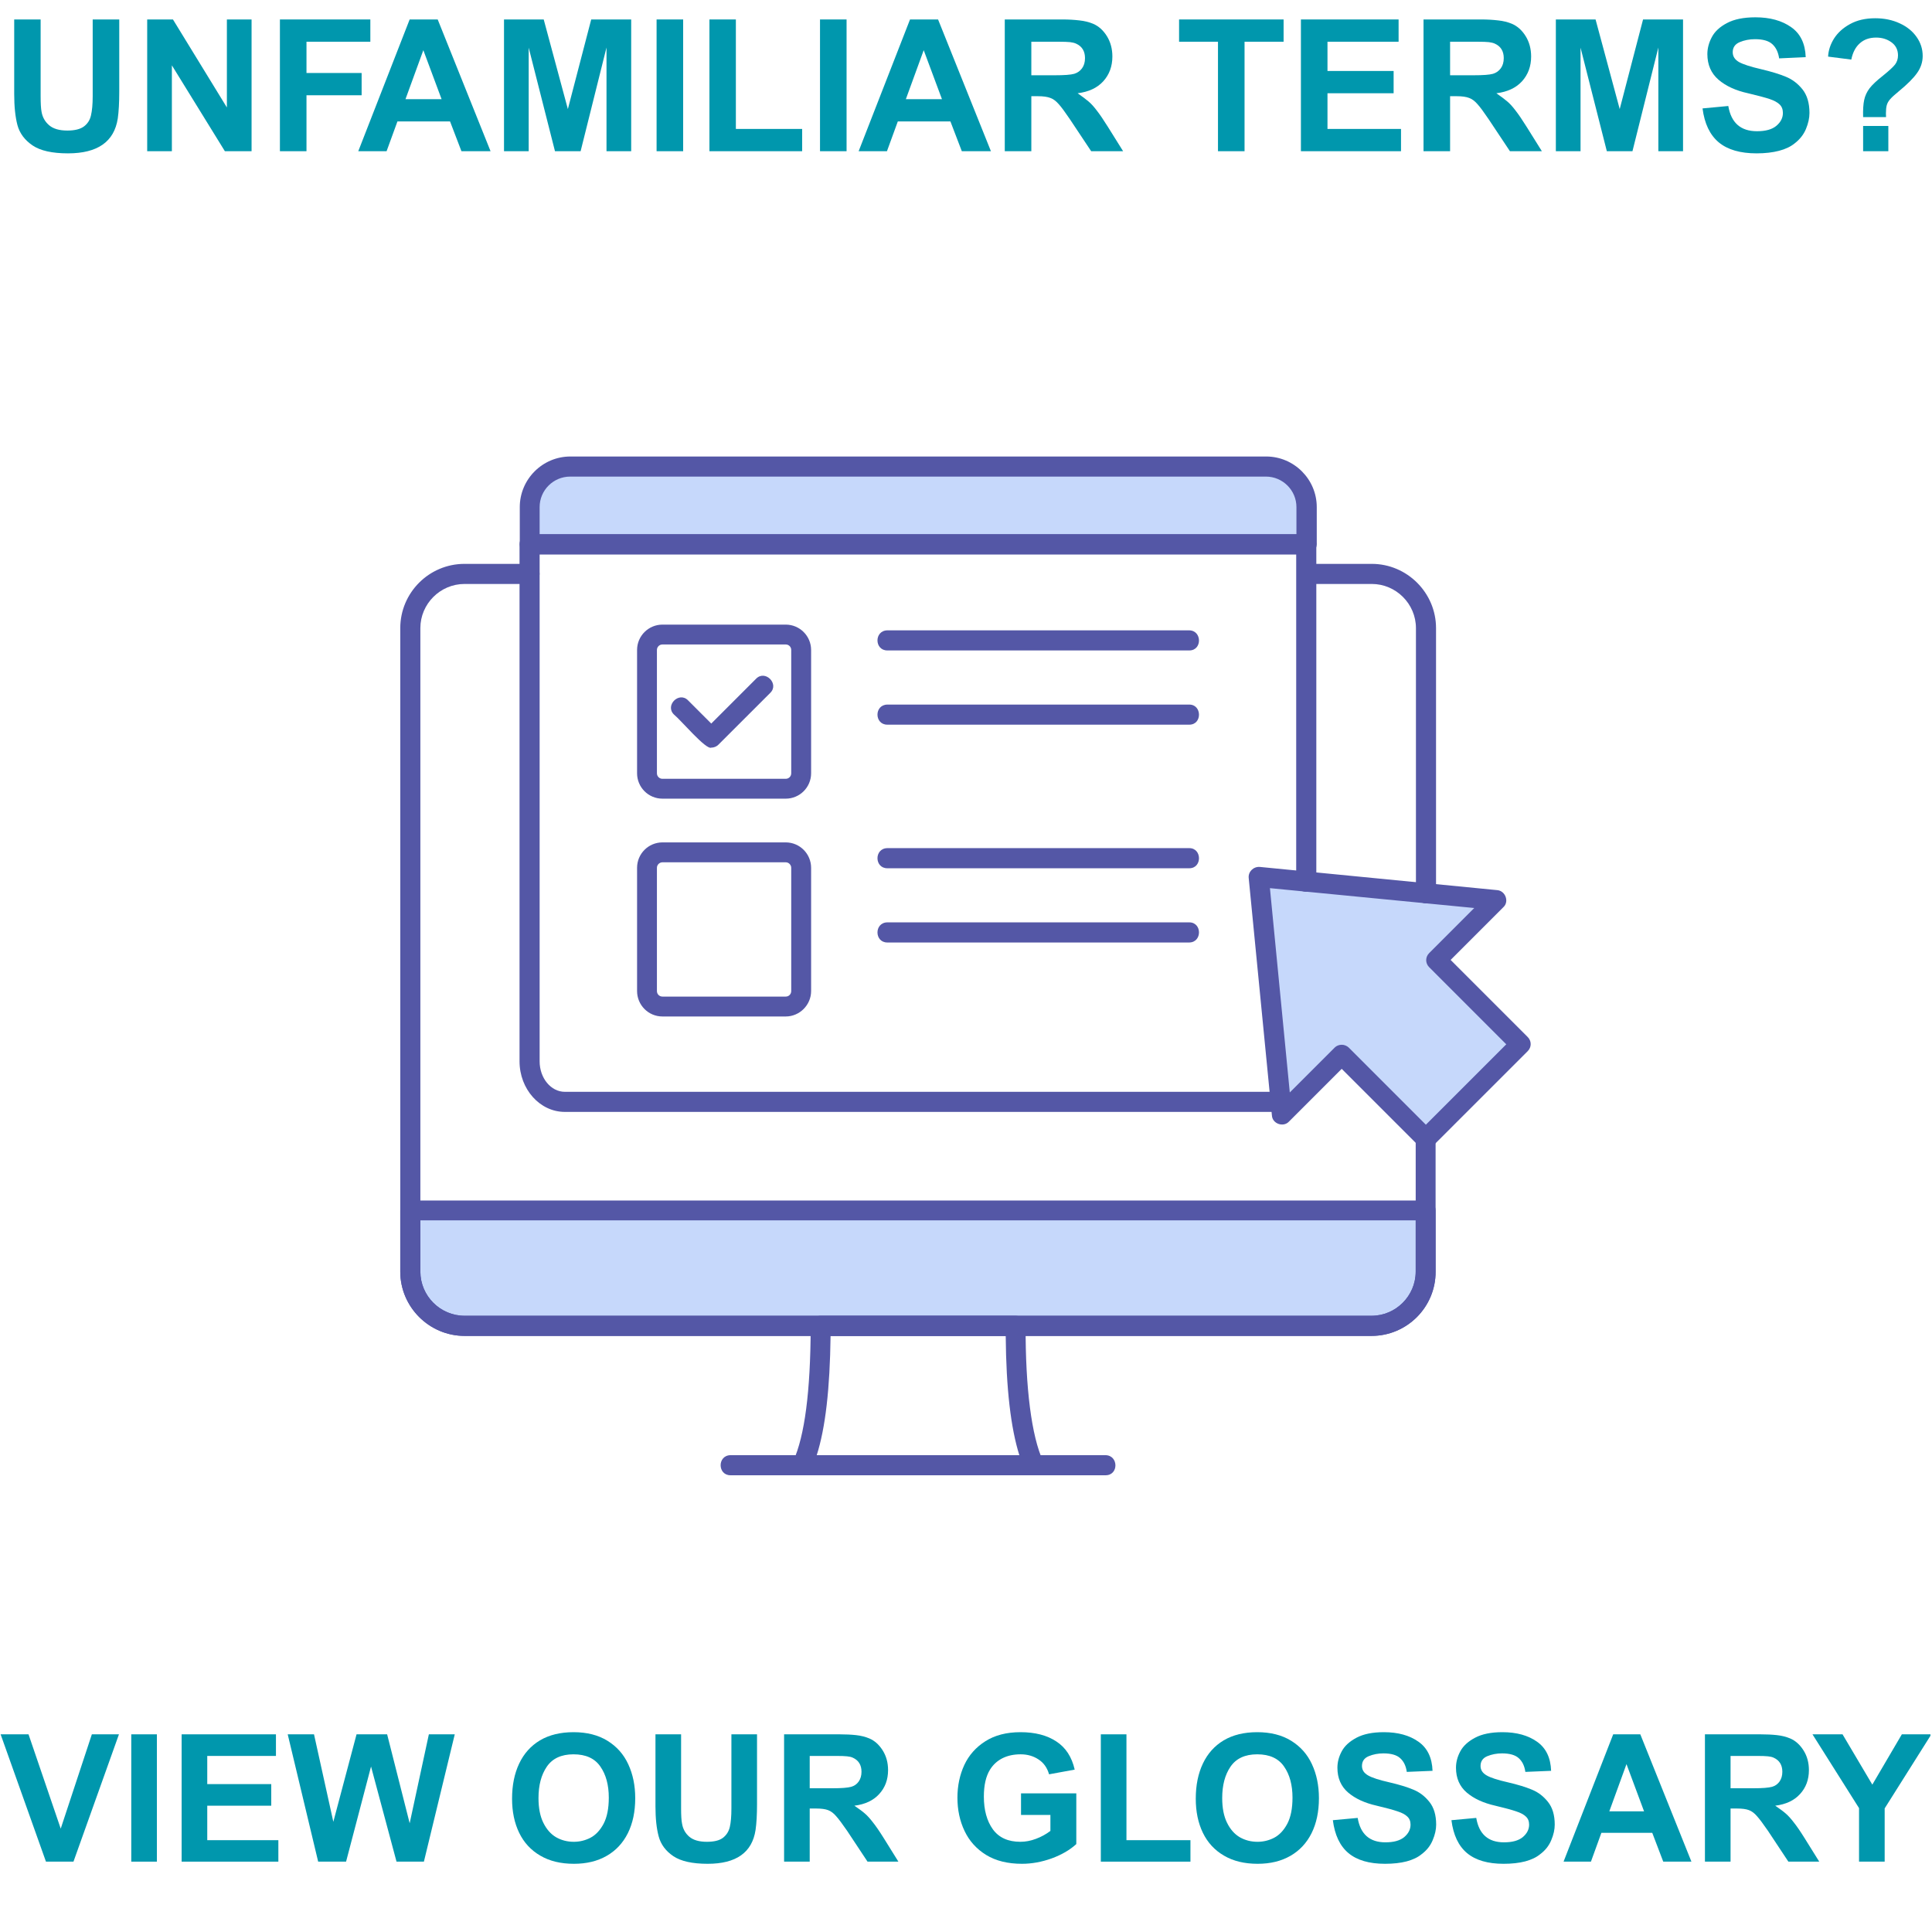 <svg xmlns="http://www.w3.org/2000/svg" xmlns:xlink="http://www.w3.org/1999/xlink" width="300" zoomAndPan="magnify" viewBox="0 0 224.88 225" height="300" preserveAspectRatio="xMidYMid meet" version="1.0"><defs><g/><clipPath id="a1de6908d6"><path d="M 46.555 65 L 168 65 L 168 156 L 46.555 156 Z M 46.555 65 " clip-rule="nonzero"/></clipPath><clipPath id="ce0eecf0ec"><path d="M 46.555 139 L 168 139 L 168 156 L 46.555 156 Z M 46.555 139 " clip-rule="nonzero"/></clipPath><clipPath id="0672617168"><path d="M 60 53.082 L 154 53.082 L 154 65 L 60 65 Z M 60 53.082 " clip-rule="nonzero"/></clipPath><clipPath id="56f1d29220"><path d="M 145 100 L 178.484 100 L 178.484 134 L 145 134 Z M 145 100 " clip-rule="nonzero"/></clipPath><clipPath id="fc019e3a73"><path d="M 0 201 L 224.762 201 L 224.762 224 L 0 224 Z M 0 201 " clip-rule="nonzero"/></clipPath><clipPath id="752a10b840"><path d="M 0 0.074 L 14 0.074 L 14 16 L 0 16 Z M 0 0.074 " clip-rule="nonzero"/></clipPath><clipPath id="207ea733a3"><path d="M 15 0.074 L 19 0.074 L 19 16 L 15 16 Z M 15 0.074 " clip-rule="nonzero"/></clipPath><clipPath id="d4f463fdc7"><path d="M 21 0.074 L 33 0.074 L 33 16 L 21 16 Z M 21 0.074 " clip-rule="nonzero"/></clipPath><clipPath id="f9f5c7931d"><path d="M 33 0.074 L 53 0.074 L 53 16 L 33 16 Z M 33 0.074 " clip-rule="nonzero"/></clipPath><clipPath id="b34edd8330"><path d="M 59 0.074 L 74 0.074 L 74 17 L 59 17 Z M 59 0.074 " clip-rule="nonzero"/></clipPath><clipPath id="35b8e0397c"><path d="M 76 0.074 L 89 0.074 L 89 17 L 76 17 Z M 76 0.074 " clip-rule="nonzero"/></clipPath><clipPath id="3fdc734011"><path d="M 91 0.074 L 105 0.074 L 105 16 L 91 16 Z M 91 0.074 " clip-rule="nonzero"/></clipPath><clipPath id="e0740f37d2"><path d="M 111 0.074 L 126 0.074 L 126 17 L 111 17 Z M 111 0.074 " clip-rule="nonzero"/></clipPath><clipPath id="9c37c40bbc"><path d="M 128 0.074 L 139 0.074 L 139 16 L 128 16 Z M 128 0.074 " clip-rule="nonzero"/></clipPath><clipPath id="ae31059082"><path d="M 139 0.074 L 154 0.074 L 154 17 L 139 17 Z M 139 0.074 " clip-rule="nonzero"/></clipPath><clipPath id="8d50418f4b"><path d="M 155 0.074 L 168 0.074 L 168 17 L 155 17 Z M 155 0.074 " clip-rule="nonzero"/></clipPath><clipPath id="57003ff760"><path d="M 168 0.074 L 181 0.074 L 181 17 L 168 17 Z M 168 0.074 " clip-rule="nonzero"/></clipPath><clipPath id="c45a4a34e1"><path d="M 182 0.074 L 197 0.074 L 197 16 L 182 16 Z M 182 0.074 " clip-rule="nonzero"/></clipPath><clipPath id="a661a74be9"><path d="M 198 0.074 L 212 0.074 L 212 16 L 198 16 Z M 198 0.074 " clip-rule="nonzero"/></clipPath><clipPath id="440e9edfe4"><path d="M 211 0.074 L 224.762 0.074 L 224.762 16 L 211 16 Z M 211 0.074 " clip-rule="nonzero"/></clipPath><clipPath id="66dd7e802a"><rect x="0" width="225" y="0" height="23"/></clipPath><clipPath id="cda8b92232"><path d="M 0 1 L 224.762 1 L 224.762 24 L 0 24 Z M 0 1 " clip-rule="nonzero"/></clipPath><clipPath id="3f9cbd2580"><rect x="0" width="225" y="0" height="23"/></clipPath></defs><path fill="#c6d8fb" d="M 47.711 148.09 C 47.711 151.562 50.566 154.418 54.039 154.418 L 159.668 154.418 C 163.141 154.418 165.996 151.562 165.996 148.09 L 165.996 140.965 L 47.711 140.965 Z M 47.711 148.09 " fill-opacity="1" fill-rule="evenodd"/><path fill="#c6d8fb" d="M 61.629 63.379 L 152.105 63.379 L 152.105 59.055 C 152.105 56.457 149.969 54.32 147.371 54.32 L 66.336 54.32 C 63.738 54.32 61.602 56.457 61.602 59.055 L 61.602 63.379 Z M 61.629 63.379 " fill-opacity="1" fill-rule="evenodd"/><path fill="#c6d8fb" d="M 152.105 102.688 L 146.523 102.145 L 149.043 128.152 L 149.199 129.801 L 156.168 122.828 L 165.973 132.629 L 176.98 121.621 L 167.18 111.816 L 174.152 104.848 C 169.188 104.359 157.199 103.199 152.105 102.688 Z M 152.105 102.688 " fill-opacity="1" fill-rule="evenodd"/><g clip-path="url(#a1de6908d6)"><path fill="#5457a6" d="M 159.668 155.578 L 54.039 155.578 C 49.922 155.578 46.555 152.207 46.555 148.09 L 46.555 73.152 C 46.555 69.035 49.898 65.668 54.039 65.668 L 61.629 65.668 C 63.172 65.691 63.145 67.98 61.629 68.008 L 54.039 68.008 C 51.211 68.008 48.895 70.324 48.895 73.152 L 48.895 148.09 C 48.895 150.922 51.211 153.234 54.039 153.234 L 159.668 153.234 C 162.496 153.234 164.812 150.922 164.812 148.09 L 164.812 132.629 C 164.812 131.988 165.328 131.473 165.973 131.473 C 166.613 131.473 167.129 131.988 167.129 132.629 L 167.129 148.09 C 167.152 152.207 163.809 155.578 159.668 155.578 Z M 165.996 105.207 C 165.352 105.207 164.84 104.691 164.84 104.051 L 164.84 73.152 C 164.84 70.324 162.523 68.008 159.695 68.008 L 152.105 68.008 C 150.586 68.008 150.586 65.668 152.105 65.668 L 159.695 65.668 C 163.809 65.668 167.18 69.035 167.18 73.152 L 167.18 104.051 C 167.152 104.691 166.641 105.207 165.996 105.207 Z M 165.996 105.207 " fill-opacity="1" fill-rule="nonzero"/></g><path fill="#5457a6" d="M 120.359 171.809 L 93.375 171.809 C 92.551 171.836 91.957 170.91 92.32 170.164 C 93.656 167.23 94.324 162.035 94.352 154.652 C 94.273 153.93 94.762 153.234 95.508 153.234 L 118.223 153.234 C 118.867 153.234 119.383 153.75 119.383 154.395 C 119.355 161.648 120.078 167.281 121.414 170.164 C 121.773 170.91 121.184 171.836 120.359 171.809 Z M 95.047 169.496 L 118.66 169.496 C 117.66 166.332 117.117 161.75 117.066 155.578 L 96.668 155.578 C 96.59 161.727 96.074 166.305 95.047 169.496 Z M 95.047 169.496 " fill-opacity="1" fill-rule="nonzero"/><path fill="#5457a6" d="M 128.695 171.809 L 85.012 171.809 C 83.496 171.809 83.469 169.496 85.012 169.469 L 128.695 169.469 C 130.211 169.496 130.238 171.809 128.695 171.809 Z M 128.695 171.809 " fill-opacity="1" fill-rule="nonzero"/><g clip-path="url(#ce0eecf0ec)"><path fill="#5457a6" d="M 159.668 155.578 L 54.039 155.578 C 49.922 155.578 46.555 152.207 46.555 148.09 L 46.555 140.965 C 46.555 140.32 47.066 139.809 47.711 139.809 L 165.973 139.809 C 166.613 139.809 167.129 140.32 167.129 140.965 L 167.129 148.09 C 167.152 152.207 163.809 155.578 159.668 155.578 Z M 48.895 142.121 L 48.895 148.09 C 48.895 150.922 51.211 153.234 54.039 153.234 L 159.668 153.234 C 162.496 153.234 164.812 150.922 164.812 148.09 L 164.812 142.121 Z M 48.895 142.121 " fill-opacity="1" fill-rule="nonzero"/></g><g clip-path="url(#0672617168)"><path fill="#5457a6" d="M 152.105 64.559 L 61.629 64.559 C 60.984 64.559 60.473 64.047 60.473 63.402 L 60.473 59.055 C 60.473 55.812 63.121 53.164 66.363 53.164 L 147.398 53.164 C 150.637 53.164 153.289 55.812 153.289 59.055 L 153.289 63.402 C 153.262 64.02 152.746 64.559 152.105 64.559 Z M 62.785 62.219 L 150.922 62.219 L 150.922 59.055 C 150.922 57.102 149.328 55.504 147.371 55.504 L 66.336 55.504 C 64.383 55.504 62.785 57.102 62.785 59.055 Z M 62.785 62.219 " fill-opacity="1" fill-rule="nonzero"/></g><path fill="#5457a6" d="M 147.988 129.492 L 65.719 129.492 C 62.812 129.492 60.445 126.84 60.445 123.602 L 60.445 63.379 C 60.445 62.734 60.961 62.219 61.602 62.219 L 152.078 62.219 C 152.723 62.219 153.238 62.734 153.238 63.379 L 153.238 102.711 C 153.211 104.23 150.922 104.254 150.895 102.711 L 150.895 64.559 L 62.785 64.559 L 62.785 123.602 C 62.785 125.555 64.098 127.152 65.719 127.152 L 147.988 127.152 C 148.219 127.152 148.477 127.125 148.711 127.047 C 149.328 126.84 149.969 127.203 150.176 127.82 C 150.535 129.133 149.02 129.543 147.988 129.492 Z M 147.988 129.492 " fill-opacity="1" fill-rule="nonzero"/><path fill="#5457a6" d="M 138.445 75.75 L 103.277 75.75 C 101.762 75.75 101.734 73.438 103.277 73.41 L 138.445 73.41 C 139.938 73.438 139.961 75.75 138.445 75.75 Z M 138.445 75.75 " fill-opacity="1" fill-rule="nonzero"/><path fill="#5457a6" d="M 91.445 93.012 L 77.09 93.012 C 75.441 93.012 74.133 91.676 74.133 90.055 L 74.133 75.699 C 74.133 74.055 75.469 72.742 77.09 72.742 L 91.445 72.742 C 93.09 72.742 94.402 74.078 94.402 75.699 L 94.402 90.055 C 94.402 91.699 93.066 93.012 91.445 93.012 Z M 77.09 75.055 C 76.73 75.055 76.445 75.34 76.445 75.699 L 76.445 90.055 C 76.445 90.414 76.73 90.699 77.09 90.699 L 91.445 90.699 C 91.805 90.699 92.086 90.414 92.086 90.055 L 92.086 75.699 C 92.086 75.34 91.805 75.055 91.445 75.055 Z M 77.09 75.055 " fill-opacity="1" fill-rule="nonzero"/><path fill="#5457a6" d="M 82.773 87.07 C 82.156 87.352 79.25 83.879 78.426 83.211 C 77.348 82.156 79.02 80.484 80.074 81.566 L 82.773 84.266 L 87.996 79.043 C 89.051 77.965 90.723 79.637 89.645 80.691 L 83.598 86.734 C 83.391 86.941 83.082 87.07 82.773 87.07 Z M 82.773 87.07 " fill-opacity="1" fill-rule="nonzero"/><path fill="#5457a6" d="M 138.445 84.395 L 103.277 84.395 C 101.762 84.395 101.734 82.078 103.277 82.055 L 138.445 82.055 C 139.938 82.055 139.961 84.395 138.445 84.395 Z M 138.445 84.395 " fill-opacity="1" fill-rule="nonzero"/><path fill="#5457a6" d="M 91.445 118.379 L 77.09 118.379 C 75.441 118.379 74.133 117.039 74.133 115.418 L 74.133 101.066 C 74.133 99.418 75.469 98.105 77.09 98.105 L 91.445 98.105 C 93.09 98.105 94.402 99.445 94.402 101.066 L 94.402 115.418 C 94.402 117.039 93.066 118.379 91.445 118.379 Z M 77.09 100.422 C 76.754 100.422 76.445 100.703 76.445 101.066 L 76.445 115.418 C 76.445 115.781 76.73 116.062 77.09 116.062 L 91.445 116.062 C 91.805 116.062 92.086 115.781 92.086 115.418 L 92.086 101.066 C 92.086 100.73 91.805 100.422 91.445 100.422 Z M 77.09 100.422 " fill-opacity="1" fill-rule="nonzero"/><path fill="#5457a6" d="M 138.445 101.117 L 103.277 101.117 C 101.762 101.117 101.734 98.801 103.277 98.773 L 138.445 98.773 C 139.938 98.773 139.961 101.117 138.445 101.117 Z M 138.445 101.117 " fill-opacity="1" fill-rule="nonzero"/><path fill="#5457a6" d="M 138.445 109.762 L 103.277 109.762 C 101.762 109.762 101.734 107.445 103.277 107.418 L 138.445 107.418 C 139.938 107.418 139.961 109.734 138.445 109.762 Z M 138.445 109.762 " fill-opacity="1" fill-rule="nonzero"/><g clip-path="url(#56f1d29220)"><path fill="#5457a6" d="M 165.996 133.789 C 165.688 133.789 165.406 133.684 165.172 133.453 L 156.195 124.477 L 150.047 130.625 C 149.402 131.316 148.117 130.879 148.066 129.902 L 145.363 102.25 C 145.289 101.527 145.906 100.91 146.652 100.961 L 174.305 103.664 C 175.258 103.742 175.723 105 175.027 105.645 L 168.879 111.793 L 177.855 120.77 C 178.32 121.234 178.32 121.953 177.855 122.418 L 166.844 133.426 C 166.59 133.684 166.281 133.789 165.996 133.789 Z M 156.195 121.672 C 156.504 121.672 156.812 121.801 157.02 122.004 L 165.996 130.984 L 175.359 121.621 L 166.383 112.641 C 165.918 112.18 165.918 111.457 166.383 110.996 L 171.629 105.746 L 147.836 103.434 L 150.148 127.227 L 155.398 121.98 C 155.578 121.801 155.887 121.672 156.195 121.672 Z M 156.195 121.672 " fill-opacity="1" fill-rule="nonzero"/></g><g clip-path="url(#fc019e3a73)"><g transform="matrix(1, 0, 0, 1, 0, 201)"><g clip-path="url(#66dd7e802a)"><g clip-path="url(#752a10b840)"><g fill="#0097ad" fill-opacity="1"><g transform="translate(0.012, 15.807)"><g><path d="M 7 -3.844 L 10.625 -14.828 L 13.781 -14.828 L 8.484 0 L 5.281 0 L 0 -14.828 L 3.25 -14.828 Z M 7 -3.844 "/></g></g></g></g><g clip-path="url(#207ea733a3)"><g fill="#0097ad" fill-opacity="1"><g transform="translate(13.821, 15.807)"><g><path d="M 4.391 0 L 1.406 0 L 1.406 -14.828 L 4.391 -14.828 Z M 4.391 0 "/></g></g></g></g><g clip-path="url(#d4f463fdc7)"><g fill="#0097ad" fill-opacity="1"><g transform="translate(19.577, 15.807)"><g><path d="M 12.5 -12.312 L 4.5 -12.312 L 4.5 -9.031 L 11.953 -9.031 L 11.953 -6.516 L 4.5 -6.516 L 4.5 -2.5 L 12.781 -2.5 L 12.781 0 L 1.516 0 L 1.516 -14.828 L 12.5 -14.828 Z M 12.5 -12.312 "/></g></g></g></g><g clip-path="url(#f9f5c7931d)"><g fill="#0097ad" fill-opacity="1"><g transform="translate(33.385, 15.807)"><g><path d="M 5.375 -4.641 L 8.078 -14.828 L 11.641 -14.828 L 14.266 -4.469 L 16.5 -14.828 L 19.516 -14.828 L 15.922 0 L 12.734 0 L 9.766 -11.078 L 6.859 0 L 3.609 0 L 0.062 -14.828 L 3.125 -14.828 Z M 5.375 -4.641 "/></g></g></g></g><g fill="#0097ad" fill-opacity="1"><g transform="translate(52.929, 15.807)"><g/></g></g><g clip-path="url(#b34edd8330)"><g fill="#0097ad" fill-opacity="1"><g transform="translate(58.684, 15.807)"><g><path d="M 8.047 -15.078 C 9.609 -15.078 10.926 -14.742 12 -14.078 C 13.082 -13.41 13.891 -12.5 14.422 -11.344 C 14.961 -10.188 15.234 -8.867 15.234 -7.391 C 15.234 -5.816 14.945 -4.457 14.375 -3.312 C 13.801 -2.164 12.977 -1.285 11.906 -0.672 C 10.832 -0.055 9.562 0.25 8.094 0.25 C 6.562 0.25 5.254 -0.066 4.172 -0.703 C 3.086 -1.336 2.27 -2.223 1.719 -3.359 C 1.164 -4.504 0.891 -5.828 0.891 -7.328 C 0.891 -8.891 1.164 -10.254 1.719 -11.422 C 2.27 -12.586 3.078 -13.488 4.141 -14.125 C 5.211 -14.758 6.516 -15.078 8.047 -15.078 Z M 3.969 -7.406 C 3.969 -6.25 4.156 -5.289 4.531 -4.531 C 4.906 -3.77 5.398 -3.207 6.016 -2.844 C 6.641 -2.488 7.328 -2.312 8.078 -2.312 C 8.766 -2.312 9.41 -2.469 10.016 -2.781 C 10.629 -3.102 11.141 -3.645 11.547 -4.406 C 11.953 -5.176 12.156 -6.191 12.156 -7.453 C 12.156 -8.93 11.828 -10.141 11.172 -11.078 C 10.523 -12.023 9.484 -12.5 8.047 -12.5 C 6.629 -12.5 5.594 -12.02 4.938 -11.062 C 4.289 -10.113 3.969 -8.895 3.969 -7.406 Z M 3.969 -7.406 "/></g></g></g></g><g clip-path="url(#35b8e0397c)"><g fill="#0097ad" fill-opacity="1"><g transform="translate(74.791, 15.807)"><g><path d="M 4.469 -6.203 C 4.469 -5.379 4.504 -4.789 4.578 -4.438 C 4.68 -3.812 4.961 -3.301 5.422 -2.906 C 5.891 -2.508 6.57 -2.312 7.469 -2.312 C 8.301 -2.312 8.922 -2.461 9.328 -2.766 C 9.742 -3.078 10.016 -3.5 10.141 -4.031 C 10.266 -4.562 10.328 -5.281 10.328 -6.188 L 10.328 -14.828 L 13.312 -14.828 L 13.312 -6.703 C 13.312 -5.461 13.254 -4.457 13.141 -3.688 C 12.742 -1.062 10.883 0.25 7.562 0.25 C 5.781 0.25 4.445 -0.047 3.562 -0.641 C 2.676 -1.242 2.109 -2.008 1.859 -2.938 C 1.609 -3.863 1.484 -5.031 1.484 -6.438 L 1.484 -14.828 L 4.469 -14.828 Z M 4.469 -6.203 "/></g></g></g></g><g clip-path="url(#3fdc734011)"><g fill="#0097ad" fill-opacity="1"><g transform="translate(89.739, 15.807)"><g><path d="M 11.453 -14.344 C 12.066 -14.082 12.582 -13.617 13 -12.953 C 13.414 -12.297 13.625 -11.531 13.625 -10.656 C 13.625 -9.551 13.281 -8.625 12.594 -7.875 C 11.914 -7.125 10.953 -6.672 9.703 -6.516 C 10.242 -6.148 10.656 -5.844 10.938 -5.594 C 11.219 -5.352 11.523 -5.016 11.859 -4.578 C 12.203 -4.148 12.625 -3.535 13.125 -2.734 L 14.828 0 L 11.234 0 L 8.844 -3.609 C 8.301 -4.398 7.879 -4.961 7.578 -5.297 C 7.285 -5.641 6.973 -5.875 6.641 -6 C 6.316 -6.125 5.848 -6.188 5.234 -6.188 L 4.5 -6.188 L 4.5 0 L 1.516 0 L 1.516 -14.828 L 7.984 -14.828 C 8.691 -14.828 9.332 -14.797 9.906 -14.734 C 10.477 -14.672 10.992 -14.539 11.453 -14.344 Z M 9.344 -8.719 C 9.695 -8.82 9.984 -9.023 10.203 -9.328 C 10.422 -9.641 10.531 -10.02 10.531 -10.469 C 10.531 -11.258 10.191 -11.805 9.516 -12.109 C 9.336 -12.191 9.117 -12.242 8.859 -12.266 C 8.598 -12.297 8.148 -12.312 7.516 -12.312 L 4.5 -12.312 L 4.5 -8.547 L 7.125 -8.547 C 8.195 -8.547 8.938 -8.602 9.344 -8.719 Z M 9.344 -8.719 "/></g></g></g></g><g fill="#0097ad" fill-opacity="1"><g transform="translate(104.686, 15.807)"><g/></g></g><g clip-path="url(#e0740f37d2)"><g fill="#0097ad" fill-opacity="1"><g transform="translate(110.442, 15.807)"><g><path d="M 8.344 -15.078 C 10.039 -15.078 11.43 -14.719 12.516 -14 C 13.609 -13.289 14.32 -12.195 14.656 -10.719 L 11.672 -10.172 C 11.453 -10.941 11.039 -11.52 10.438 -11.906 C 9.844 -12.301 9.148 -12.5 8.359 -12.5 C 7.555 -12.5 6.852 -12.348 6.25 -12.047 C 5.645 -11.742 5.16 -11.301 4.797 -10.719 C 4.316 -9.945 4.078 -8.898 4.078 -7.578 C 4.078 -6.016 4.426 -4.742 5.125 -3.766 C 5.832 -2.797 6.898 -2.312 8.328 -2.312 C 8.93 -2.312 9.535 -2.426 10.141 -2.656 C 10.754 -2.883 11.316 -3.191 11.828 -3.578 L 11.828 -5.438 L 8.406 -5.438 L 8.406 -7.953 L 14.844 -7.953 L 14.844 -2.047 C 14.094 -1.359 13.133 -0.801 11.969 -0.375 C 10.812 0.039 9.66 0.25 8.516 0.25 C 6.859 0.25 5.469 -0.094 4.344 -0.781 C 3.219 -1.477 2.379 -2.41 1.828 -3.578 C 1.273 -4.742 1 -6.035 1 -7.453 C 1 -8.828 1.266 -10.094 1.797 -11.25 C 2.336 -12.406 3.16 -13.332 4.266 -14.031 C 5.367 -14.727 6.727 -15.078 8.344 -15.078 Z M 8.344 -15.078 "/></g></g></g></g><g clip-path="url(#9c37c40bbc)"><g fill="#0097ad" fill-opacity="1"><g transform="translate(126.548, 15.807)"><g><path d="M 4.578 -2.5 L 12.031 -2.5 L 12.031 0 L 1.594 0 L 1.594 -14.828 L 4.578 -14.828 Z M 4.578 -2.5 "/></g></g></g></g><g clip-path="url(#ae31059082)"><g fill="#0097ad" fill-opacity="1"><g transform="translate(138.308, 15.807)"><g><path d="M 8.047 -15.078 C 9.609 -15.078 10.926 -14.742 12 -14.078 C 13.082 -13.41 13.891 -12.5 14.422 -11.344 C 14.961 -10.188 15.234 -8.867 15.234 -7.391 C 15.234 -5.816 14.945 -4.457 14.375 -3.312 C 13.801 -2.164 12.977 -1.285 11.906 -0.672 C 10.832 -0.055 9.562 0.25 8.094 0.25 C 6.562 0.25 5.254 -0.066 4.172 -0.703 C 3.086 -1.336 2.27 -2.223 1.719 -3.359 C 1.164 -4.504 0.891 -5.828 0.891 -7.328 C 0.891 -8.891 1.164 -10.254 1.719 -11.422 C 2.27 -12.586 3.078 -13.488 4.141 -14.125 C 5.211 -14.758 6.516 -15.078 8.047 -15.078 Z M 3.969 -7.406 C 3.969 -6.25 4.156 -5.289 4.531 -4.531 C 4.906 -3.77 5.398 -3.207 6.016 -2.844 C 6.641 -2.488 7.328 -2.312 8.078 -2.312 C 8.766 -2.312 9.41 -2.469 10.016 -2.781 C 10.629 -3.102 11.141 -3.645 11.547 -4.406 C 11.953 -5.176 12.156 -6.191 12.156 -7.453 C 12.156 -8.93 11.828 -10.141 11.172 -11.078 C 10.523 -12.023 9.484 -12.5 8.047 -12.5 C 6.629 -12.5 5.594 -12.02 4.938 -11.062 C 4.289 -10.113 3.969 -8.895 3.969 -7.406 Z M 3.969 -7.406 "/></g></g></g></g><g clip-path="url(#8d50418f4b)"><g fill="#0097ad" fill-opacity="1"><g transform="translate(154.414, 15.807)"><g><path d="M 6.688 -15.078 C 8.332 -15.078 9.676 -14.707 10.719 -13.969 C 11.758 -13.238 12.305 -12.109 12.359 -10.578 L 9.359 -10.453 C 9.266 -11.141 9.008 -11.672 8.594 -12.047 C 8.188 -12.422 7.535 -12.609 6.641 -12.609 C 6.023 -12.609 5.453 -12.5 4.922 -12.281 C 4.398 -12.062 4.141 -11.68 4.141 -11.141 C 4.141 -10.68 4.375 -10.316 4.844 -10.047 C 5.312 -9.773 6.145 -9.504 7.344 -9.234 C 8.469 -8.973 9.391 -8.691 10.109 -8.391 C 10.836 -8.098 11.461 -7.625 11.984 -6.969 C 12.516 -6.312 12.781 -5.426 12.781 -4.312 C 12.781 -3.738 12.645 -3.133 12.375 -2.5 C 12.113 -1.863 11.688 -1.32 11.094 -0.875 C 10.656 -0.508 10.07 -0.227 9.344 -0.031 C 8.625 0.156 7.785 0.25 6.828 0.25 C 4.984 0.25 3.562 -0.164 2.562 -1 C 1.57 -1.832 0.969 -3.109 0.75 -4.828 L 3.641 -5.094 C 3.961 -3.195 5.039 -2.25 6.875 -2.25 C 7.844 -2.25 8.57 -2.453 9.062 -2.859 C 9.551 -3.273 9.797 -3.758 9.797 -4.312 C 9.797 -4.707 9.672 -5.02 9.422 -5.25 C 9.18 -5.488 8.801 -5.691 8.281 -5.859 C 7.77 -6.035 6.961 -6.254 5.859 -6.516 C 4.473 -6.828 3.363 -7.336 2.531 -8.047 C 1.695 -8.766 1.281 -9.727 1.281 -10.938 C 1.281 -11.582 1.445 -12.219 1.781 -12.844 C 2.113 -13.469 2.68 -13.992 3.484 -14.422 C 4.297 -14.859 5.363 -15.078 6.688 -15.078 Z M 6.688 -15.078 "/></g></g></g></g><g clip-path="url(#57003ff760)"><g fill="#0097ad" fill-opacity="1"><g transform="translate(168.223, 15.807)"><g><path d="M 6.688 -15.078 C 8.332 -15.078 9.676 -14.707 10.719 -13.969 C 11.758 -13.238 12.305 -12.109 12.359 -10.578 L 9.359 -10.453 C 9.266 -11.141 9.008 -11.672 8.594 -12.047 C 8.188 -12.422 7.535 -12.609 6.641 -12.609 C 6.023 -12.609 5.453 -12.5 4.922 -12.281 C 4.398 -12.062 4.141 -11.68 4.141 -11.141 C 4.141 -10.68 4.375 -10.316 4.844 -10.047 C 5.312 -9.773 6.145 -9.504 7.344 -9.234 C 8.469 -8.973 9.391 -8.691 10.109 -8.391 C 10.836 -8.098 11.461 -7.625 11.984 -6.969 C 12.516 -6.312 12.781 -5.426 12.781 -4.312 C 12.781 -3.738 12.645 -3.133 12.375 -2.5 C 12.113 -1.863 11.688 -1.32 11.094 -0.875 C 10.656 -0.508 10.07 -0.227 9.344 -0.031 C 8.625 0.156 7.785 0.25 6.828 0.25 C 4.984 0.25 3.562 -0.164 2.562 -1 C 1.57 -1.832 0.969 -3.109 0.75 -4.828 L 3.641 -5.094 C 3.961 -3.195 5.039 -2.25 6.875 -2.25 C 7.844 -2.25 8.57 -2.453 9.062 -2.859 C 9.551 -3.273 9.797 -3.758 9.797 -4.312 C 9.797 -4.707 9.672 -5.02 9.422 -5.25 C 9.18 -5.488 8.801 -5.691 8.281 -5.859 C 7.77 -6.035 6.961 -6.254 5.859 -6.516 C 4.473 -6.828 3.363 -7.336 2.531 -8.047 C 1.695 -8.766 1.281 -9.727 1.281 -10.938 C 1.281 -11.582 1.445 -12.219 1.781 -12.844 C 2.113 -13.469 2.68 -13.992 3.484 -14.422 C 4.297 -14.859 5.363 -15.078 6.688 -15.078 Z M 6.688 -15.078 "/></g></g></g></g><g clip-path="url(#c45a4a34e1)"><g fill="#0097ad" fill-opacity="1"><g transform="translate(182.032, 15.807)"><g><path d="M 14.891 0 L 11.609 0 L 10.328 -3.359 L 4.406 -3.359 L 3.188 0 L 0 0 L 5.781 -14.828 L 8.938 -14.828 Z M 5.328 -5.859 L 9.375 -5.859 L 7.328 -11.359 Z M 5.328 -5.859 "/></g></g></g></g><g clip-path="url(#a661a74be9)"><g fill="#0097ad" fill-opacity="1"><g transform="translate(196.98, 15.807)"><g><path d="M 11.453 -14.344 C 12.066 -14.082 12.582 -13.617 13 -12.953 C 13.414 -12.297 13.625 -11.531 13.625 -10.656 C 13.625 -9.551 13.281 -8.625 12.594 -7.875 C 11.914 -7.125 10.953 -6.672 9.703 -6.516 C 10.242 -6.148 10.656 -5.844 10.938 -5.594 C 11.219 -5.352 11.523 -5.016 11.859 -4.578 C 12.203 -4.148 12.625 -3.535 13.125 -2.734 L 14.828 0 L 11.234 0 L 8.844 -3.609 C 8.301 -4.398 7.879 -4.961 7.578 -5.297 C 7.285 -5.641 6.973 -5.875 6.641 -6 C 6.316 -6.125 5.848 -6.188 5.234 -6.188 L 4.5 -6.188 L 4.5 0 L 1.516 0 L 1.516 -14.828 L 7.984 -14.828 C 8.691 -14.828 9.332 -14.797 9.906 -14.734 C 10.477 -14.672 10.992 -14.539 11.453 -14.344 Z M 9.344 -8.719 C 9.695 -8.82 9.984 -9.023 10.203 -9.328 C 10.422 -9.641 10.531 -10.02 10.531 -10.469 C 10.531 -11.258 10.191 -11.805 9.516 -12.109 C 9.336 -12.191 9.117 -12.242 8.859 -12.266 C 8.598 -12.297 8.148 -12.312 7.516 -12.312 L 4.5 -12.312 L 4.5 -8.547 L 7.125 -8.547 C 8.195 -8.547 8.938 -8.602 9.344 -8.719 Z M 9.344 -8.719 "/></g></g></g></g><g clip-path="url(#440e9edfe4)"><g fill="#0097ad" fill-opacity="1"><g transform="translate(211.037, 15.807)"><g><path d="M 6.953 -8.969 L 10.391 -14.828 L 13.828 -14.828 L 8.391 -6.203 L 8.391 0 L 5.406 0 L 5.406 -6.234 L -0.016 -14.828 L 3.484 -14.828 Z M 6.953 -8.969 "/></g></g></g></g></g></g></g><g clip-path="url(#cda8b92232)"><g transform="matrix(1, 0, 0, 1, 0, 1)"><g clip-path="url(#3f9cbd2580)"><g fill="#0097ad" fill-opacity="1"><g transform="translate(0.047, 16.61)"><g><path d="M 4.625 -6.422 C 4.625 -5.566 4.66 -4.953 4.734 -4.578 C 4.848 -3.941 5.145 -3.422 5.625 -3.016 C 6.102 -2.609 6.805 -2.406 7.734 -2.406 C 8.586 -2.406 9.227 -2.562 9.656 -2.875 C 10.082 -3.188 10.359 -3.613 10.484 -4.156 C 10.617 -4.707 10.688 -5.457 10.688 -6.406 L 10.688 -15.344 L 13.781 -15.344 L 13.781 -6.938 C 13.781 -5.656 13.723 -4.613 13.609 -3.812 C 13.191 -1.102 11.258 0.25 7.812 0.25 C 5.977 0.25 4.602 -0.055 3.688 -0.672 C 2.77 -1.297 2.18 -2.086 1.922 -3.047 C 1.672 -4.004 1.547 -5.207 1.547 -6.656 L 1.547 -15.344 L 4.625 -15.344 Z M 4.625 -6.422 "/></g></g></g><g fill="#0097ad" fill-opacity="1"><g transform="translate(15.504, 16.61)"><g><path d="M 10.859 -5.094 L 10.859 -15.344 L 13.734 -15.344 L 13.734 0 L 10.625 0 L 4.453 -10 L 4.453 0 L 1.578 0 L 1.578 -15.344 L 4.578 -15.344 Z M 10.859 -5.094 "/></g></g></g><g fill="#0097ad" fill-opacity="1"><g transform="translate(30.961, 16.61)"><g><path d="M 12.109 -12.75 L 4.672 -12.75 L 4.672 -9.109 L 11.094 -9.109 L 11.094 -6.516 L 4.672 -6.516 L 4.672 0 L 1.578 0 L 1.578 -15.344 L 12.109 -15.344 Z M 12.109 -12.75 "/></g></g></g><g fill="#0097ad" fill-opacity="1"><g transform="translate(41.664, 16.61)"><g><path d="M 15.406 0 L 12.016 0 L 10.688 -3.469 L 4.562 -3.469 L 3.297 0 L 0 0 L 5.984 -15.344 L 9.25 -15.344 Z M 5.5 -6.062 L 9.703 -6.062 L 7.578 -11.766 Z M 5.5 -6.062 "/></g></g></g><g fill="#0097ad" fill-opacity="1"><g transform="translate(57.12, 16.61)"><g><path d="M 8.953 -4.906 L 11.672 -15.344 L 16.328 -15.344 L 16.328 0 L 13.453 0 L 13.453 -12.078 L 10.438 0 L 7.453 0 L 4.391 -12.062 L 4.391 0 L 1.516 0 L 1.516 -15.344 L 6.141 -15.344 Z M 8.953 -4.906 "/></g></g></g><g fill="#0097ad" fill-opacity="1"><g transform="translate(74.953, 16.61)"><g><path d="M 4.547 0 L 1.453 0 L 1.453 -15.344 L 4.547 -15.344 Z M 4.547 0 "/></g></g></g><g fill="#0097ad" fill-opacity="1"><g transform="translate(80.905, 16.61)"><g><path d="M 4.734 -2.594 L 12.453 -2.594 L 12.453 0 L 1.656 0 L 1.656 -15.344 L 4.734 -15.344 Z M 4.734 -2.594 "/></g></g></g><g fill="#0097ad" fill-opacity="1"><g transform="translate(93.985, 16.61)"><g><path d="M 4.547 0 L 1.453 0 L 1.453 -15.344 L 4.547 -15.344 Z M 4.547 0 "/></g></g></g><g fill="#0097ad" fill-opacity="1"><g transform="translate(99.937, 16.61)"><g><path d="M 15.406 0 L 12.016 0 L 10.688 -3.469 L 4.562 -3.469 L 3.297 0 L 0 0 L 5.984 -15.344 L 9.25 -15.344 Z M 5.5 -6.062 L 9.703 -6.062 L 7.578 -11.766 Z M 5.5 -6.062 "/></g></g></g><g fill="#0097ad" fill-opacity="1"><g transform="translate(115.393, 16.61)"><g><path d="M 11.844 -14.844 C 12.488 -14.57 13.023 -14.094 13.453 -13.406 C 13.879 -12.719 14.094 -11.926 14.094 -11.031 C 14.094 -9.883 13.738 -8.922 13.031 -8.141 C 12.32 -7.367 11.328 -6.906 10.047 -6.75 C 10.598 -6.363 11.02 -6.047 11.312 -5.797 C 11.613 -5.547 11.938 -5.191 12.281 -4.734 C 12.633 -4.285 13.066 -3.648 13.578 -2.828 L 15.344 0 L 11.625 0 L 9.141 -3.734 C 8.586 -4.555 8.156 -5.141 7.844 -5.484 C 7.539 -5.836 7.219 -6.078 6.875 -6.203 C 6.531 -6.336 6.047 -6.406 5.422 -6.406 L 4.656 -6.406 L 4.656 0 L 1.562 0 L 1.562 -15.344 L 8.266 -15.344 C 8.992 -15.344 9.656 -15.305 10.25 -15.234 C 10.844 -15.172 11.375 -15.039 11.844 -14.844 Z M 9.656 -9.016 C 10.031 -9.129 10.332 -9.344 10.562 -9.656 C 10.789 -9.969 10.906 -10.363 10.906 -10.844 C 10.906 -11.656 10.555 -12.219 9.859 -12.531 C 9.672 -12.613 9.441 -12.672 9.172 -12.703 C 8.898 -12.734 8.438 -12.75 7.781 -12.75 L 4.656 -12.75 L 4.656 -8.844 L 7.375 -8.844 C 8.488 -8.844 9.25 -8.898 9.656 -9.016 Z M 9.656 -9.016 "/></g></g></g><g fill="#0097ad" fill-opacity="1"><g transform="translate(130.85, 16.61)"><g/></g></g><g fill="#0097ad" fill-opacity="1"><g transform="translate(136.802, 16.61)"><g><path d="M 12.625 -12.75 L 8.078 -12.75 L 8.078 0 L 4.984 0 L 4.984 -12.75 L 0.453 -12.75 L 0.453 -15.344 L 12.625 -15.344 Z M 12.625 -12.75 "/></g></g></g><g fill="#0097ad" fill-opacity="1"><g transform="translate(149.882, 16.61)"><g><path d="M 12.938 -12.75 L 4.656 -12.75 L 4.656 -9.344 L 12.359 -9.344 L 12.359 -6.75 L 4.656 -6.75 L 4.656 -2.594 L 13.219 -2.594 L 13.219 0 L 1.562 0 L 1.562 -15.344 L 12.938 -15.344 Z M 12.938 -12.75 "/></g></g></g><g fill="#0097ad" fill-opacity="1"><g transform="translate(164.161, 16.61)"><g><path d="M 11.844 -14.844 C 12.488 -14.57 13.023 -14.094 13.453 -13.406 C 13.879 -12.719 14.094 -11.926 14.094 -11.031 C 14.094 -9.883 13.738 -8.922 13.031 -8.141 C 12.32 -7.367 11.328 -6.906 10.047 -6.75 C 10.598 -6.363 11.02 -6.047 11.312 -5.797 C 11.613 -5.547 11.938 -5.191 12.281 -4.734 C 12.633 -4.285 13.066 -3.648 13.578 -2.828 L 15.344 0 L 11.625 0 L 9.141 -3.734 C 8.586 -4.555 8.156 -5.141 7.844 -5.484 C 7.539 -5.836 7.219 -6.078 6.875 -6.203 C 6.531 -6.336 6.047 -6.406 5.422 -6.406 L 4.656 -6.406 L 4.656 0 L 1.562 0 L 1.562 -15.344 L 8.266 -15.344 C 8.992 -15.344 9.656 -15.305 10.25 -15.234 C 10.844 -15.172 11.375 -15.039 11.844 -14.844 Z M 9.656 -9.016 C 10.031 -9.129 10.332 -9.344 10.562 -9.656 C 10.789 -9.969 10.906 -10.363 10.906 -10.844 C 10.906 -11.656 10.555 -12.219 9.859 -12.531 C 9.672 -12.613 9.441 -12.672 9.172 -12.703 C 8.898 -12.734 8.438 -12.75 7.781 -12.75 L 4.656 -12.75 L 4.656 -8.844 L 7.375 -8.844 C 8.488 -8.844 9.25 -8.898 9.656 -9.016 Z M 9.656 -9.016 "/></g></g></g><g fill="#0097ad" fill-opacity="1"><g transform="translate(179.618, 16.61)"><g><path d="M 8.953 -4.906 L 11.672 -15.344 L 16.328 -15.344 L 16.328 0 L 13.453 0 L 13.453 -12.078 L 10.438 0 L 7.453 0 L 4.391 -12.062 L 4.391 0 L 1.516 0 L 1.516 -15.344 L 6.141 -15.344 Z M 8.953 -4.906 "/></g></g></g><g fill="#0097ad" fill-opacity="1"><g transform="translate(197.451, 16.61)"><g><path d="M 6.922 -15.594 C 8.617 -15.594 10.004 -15.211 11.078 -14.453 C 12.16 -13.703 12.727 -12.535 12.781 -10.953 L 9.688 -10.812 C 9.582 -11.531 9.316 -12.082 8.891 -12.469 C 8.473 -12.852 7.801 -13.047 6.875 -13.047 C 6.227 -13.047 5.633 -12.93 5.094 -12.703 C 4.551 -12.473 4.281 -12.082 4.281 -11.531 C 4.281 -11.051 4.52 -10.672 5 -10.391 C 5.488 -10.117 6.359 -9.836 7.609 -9.547 C 8.766 -9.273 9.719 -8.984 10.469 -8.672 C 11.219 -8.367 11.863 -7.879 12.406 -7.203 C 12.945 -6.523 13.219 -5.609 13.219 -4.453 C 13.219 -3.867 13.082 -3.25 12.812 -2.594 C 12.539 -1.938 12.098 -1.375 11.484 -0.906 C 11.023 -0.531 10.422 -0.242 9.672 -0.047 C 8.922 0.148 8.051 0.25 7.062 0.25 C 5.156 0.25 3.688 -0.176 2.656 -1.031 C 1.625 -1.895 0.992 -3.211 0.766 -4.984 L 3.766 -5.266 C 4.098 -3.305 5.211 -2.328 7.109 -2.328 C 8.109 -2.328 8.859 -2.535 9.359 -2.953 C 9.867 -3.379 10.125 -3.879 10.125 -4.453 C 10.125 -4.867 10 -5.195 9.75 -5.438 C 9.5 -5.688 9.109 -5.898 8.578 -6.078 C 8.047 -6.254 7.207 -6.477 6.062 -6.75 C 4.633 -7.062 3.488 -7.586 2.625 -8.328 C 1.758 -9.078 1.328 -10.07 1.328 -11.312 C 1.328 -11.977 1.5 -12.633 1.844 -13.281 C 2.188 -13.938 2.773 -14.484 3.609 -14.922 C 4.441 -15.367 5.547 -15.594 6.922 -15.594 Z M 6.922 -15.594 "/></g></g></g><g fill="#0097ad" fill-opacity="1"><g transform="translate(211.73, 16.61)"><g><path d="M 6.594 -15.484 C 7.656 -15.484 8.609 -15.285 9.453 -14.891 C 10.297 -14.504 10.953 -13.973 11.422 -13.297 C 11.891 -12.629 12.125 -11.895 12.125 -11.094 C 12.125 -10.383 11.91 -9.727 11.484 -9.125 C 11.066 -8.52 10.336 -7.789 9.297 -6.938 C 8.859 -6.582 8.535 -6.285 8.328 -6.047 C 8.129 -5.816 8 -5.582 7.938 -5.344 C 7.875 -5.102 7.844 -4.785 7.844 -4.391 C 7.844 -4.203 7.848 -4.062 7.859 -3.969 L 5.188 -3.969 C 5.164 -4.82 5.207 -5.488 5.312 -5.969 C 5.414 -6.457 5.625 -6.91 5.938 -7.328 C 6.258 -7.742 6.781 -8.234 7.5 -8.797 C 8.207 -9.367 8.676 -9.801 8.906 -10.094 C 9.133 -10.395 9.25 -10.75 9.25 -11.156 C 9.25 -11.812 8.992 -12.32 8.484 -12.688 C 7.984 -13.051 7.391 -13.234 6.703 -13.234 C 5.922 -13.234 5.285 -13.008 4.797 -12.562 C 4.305 -12.125 3.977 -11.492 3.812 -10.672 L 1.109 -11.016 C 1.148 -11.754 1.383 -12.461 1.812 -13.141 C 2.25 -13.816 2.867 -14.375 3.672 -14.812 C 4.484 -15.258 5.457 -15.484 6.594 -15.484 Z M 8.125 0 L 5.188 0 L 5.188 -2.938 L 8.125 -2.938 Z M 8.125 0 "/></g></g></g></g></g></g></svg>
